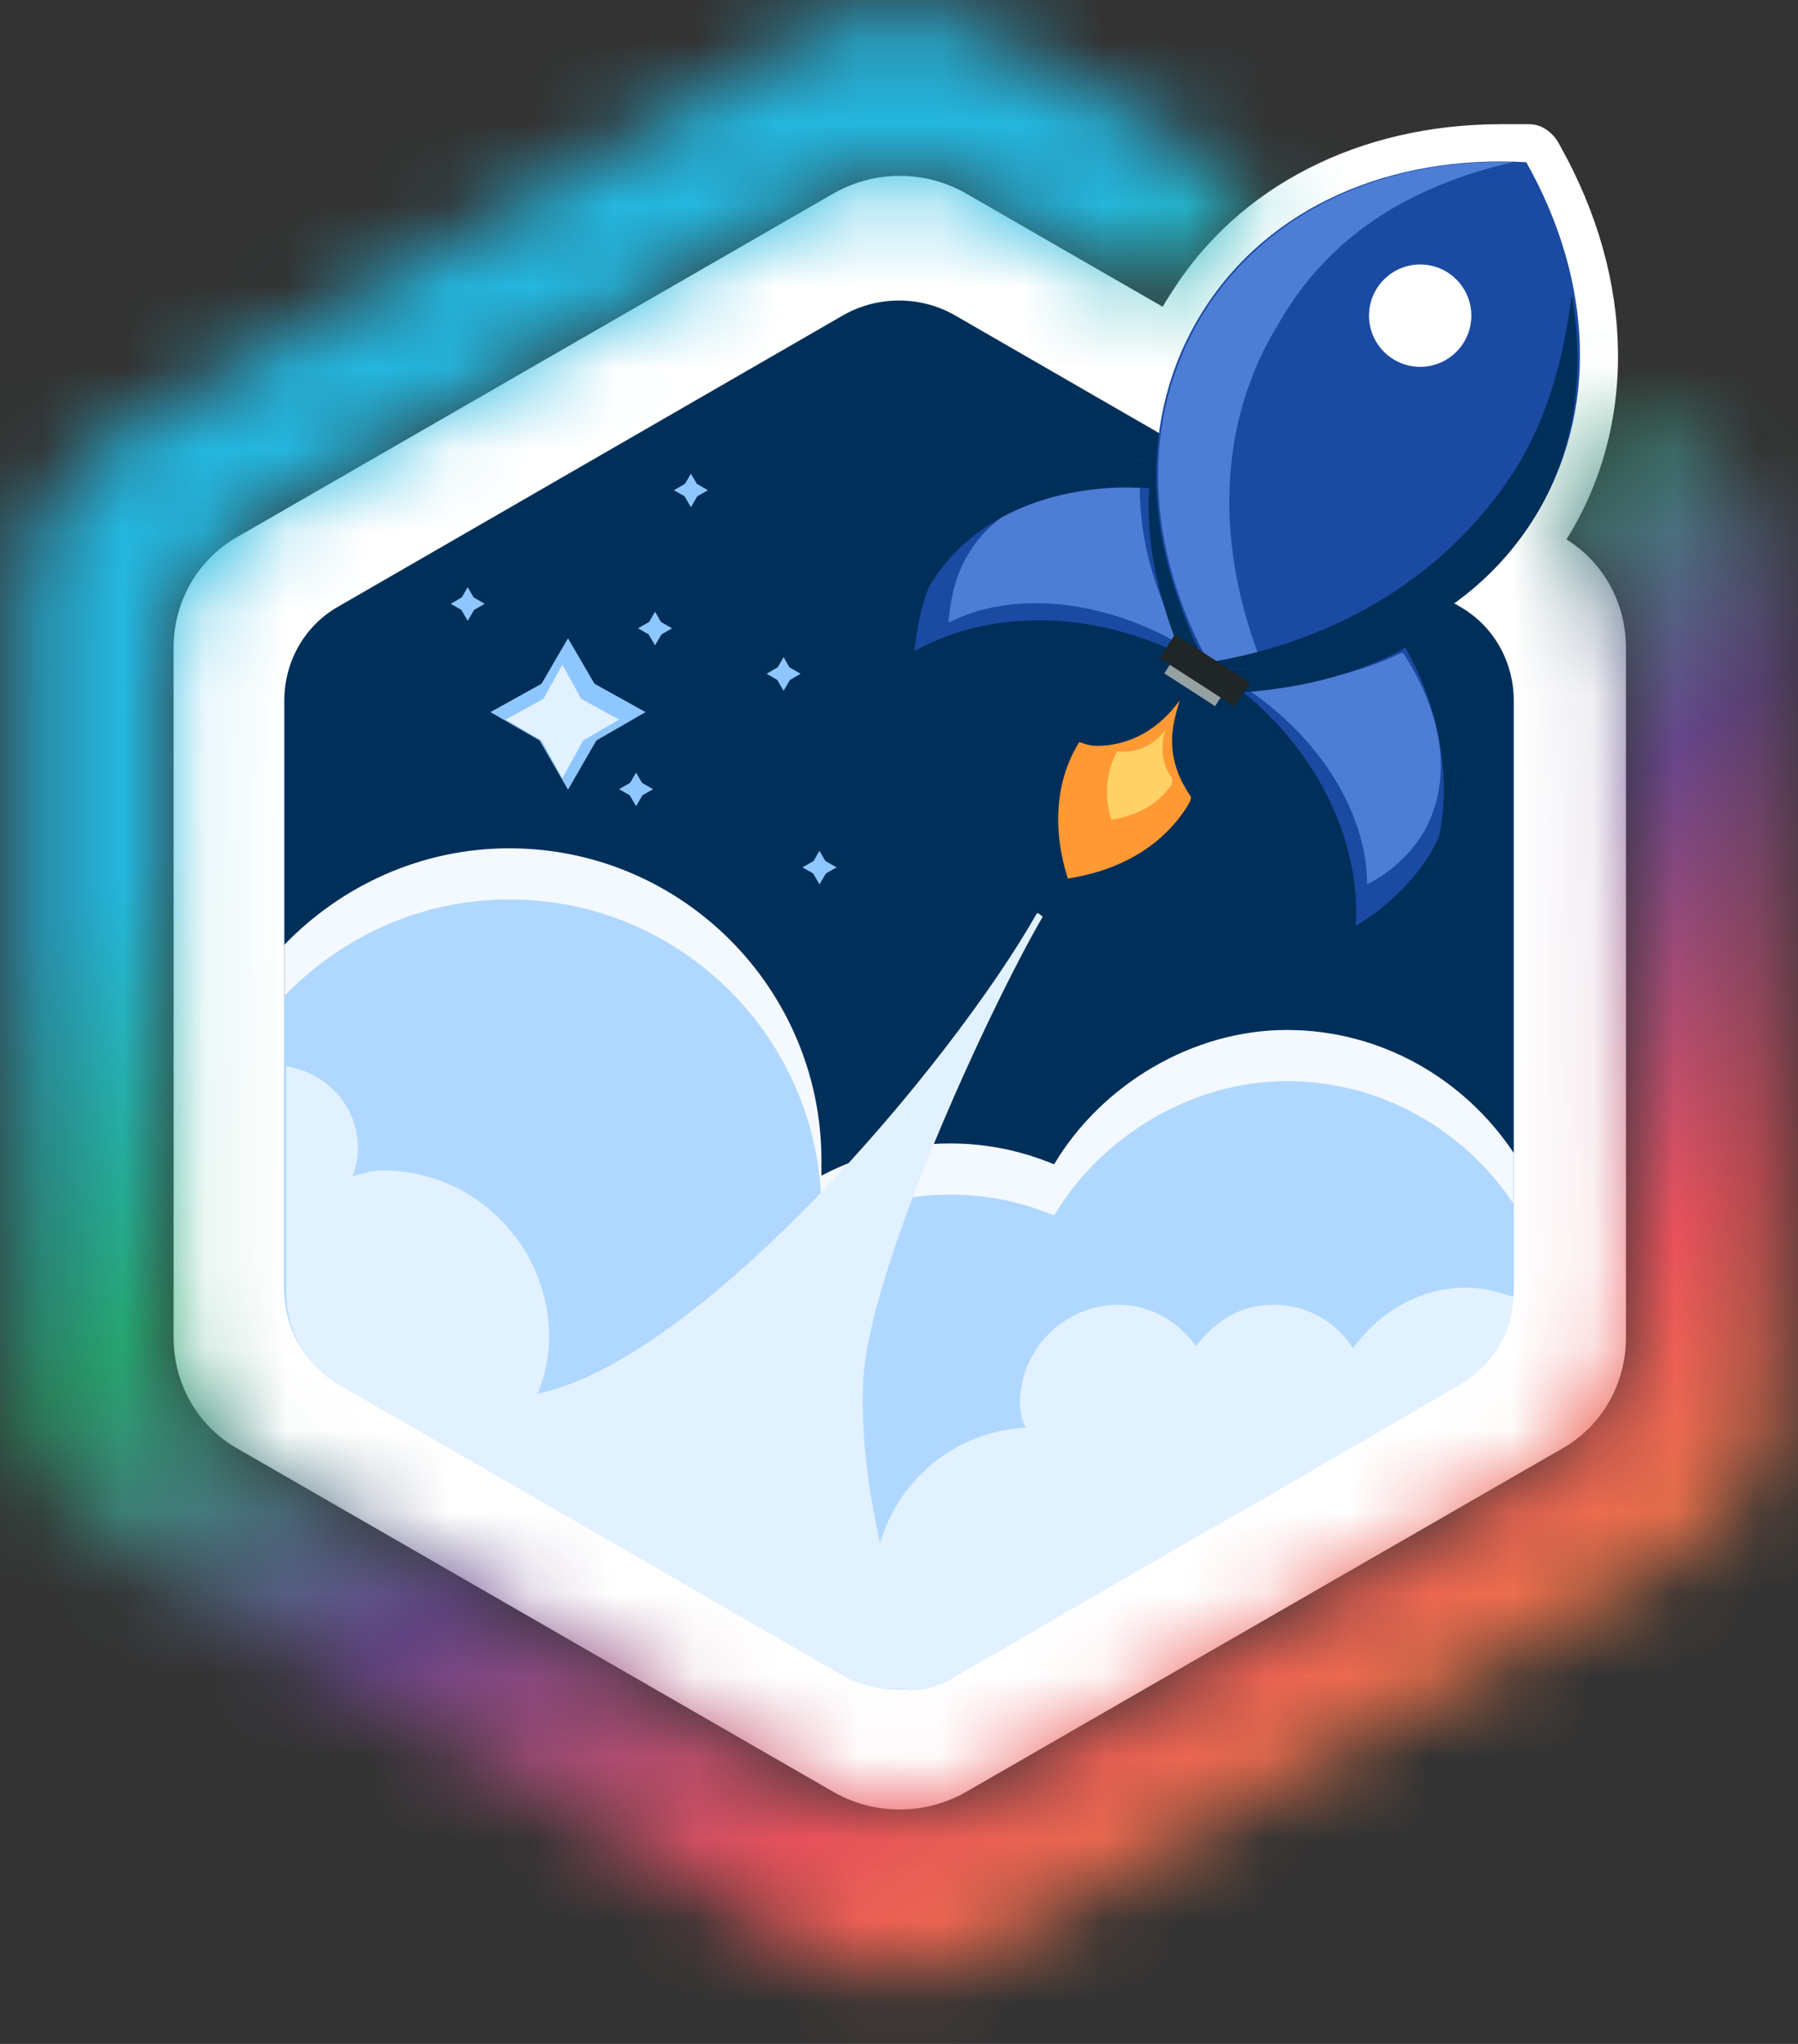 <svg width="22" height="25" viewBox="0 0 22 25" fill="none" xmlns="http://www.w3.org/2000/svg">
<rect x="0" y="0" width="22" height="25" fill="#333333" stroke="none"/>
<path d="M19.895 16.36V7.925C19.895 7.351 19.594 6.833 19.102 6.56L11.802 2.356C11.31 2.083 10.709 2.083 10.216 2.356L2.917 6.56C2.425 6.833 2.124 7.351 2.124 7.925V16.36C2.124 16.933 2.425 17.452 2.917 17.725L10.216 21.928C10.709 22.201 11.31 22.201 11.802 21.928L19.102 17.725C19.594 17.452 19.895 16.933 19.895 16.36Z" fill="white"/>
<path d="M13.892 4.51C13.985 4.185 14.147 3.86 14.332 3.582C15.144 2.284 16.627 1.519 18.366 1.519H18.713C18.876 1.519 19.015 1.635 19.084 1.774C20.012 3.42 20.035 5.228 19.154 6.619C18.968 6.92 18.737 7.198 18.482 7.43" fill="white"/>
<mask id="mask0_1260_1300" style="mask-type:alpha" maskUnits="userSpaceOnUse" x="0" y="0" width="22" height="25">
<path fill-rule="evenodd" clip-rule="evenodd" d="M19.769 4.865L20.535 5.307C21.253 5.724 21.692 6.488 21.692 7.321V16.995C21.692 17.828 21.253 18.592 20.535 19.008L12.157 23.845C11.44 24.262 10.56 24.262 9.843 23.845L1.465 19.008C0.747 18.592 0.308 17.828 0.308 16.995V7.321C0.308 6.488 0.747 5.724 1.465 5.307L9.843 0.47C10.56 0.054 11.44 0.054 12.157 0.47L15.472 2.384C15.016 2.704 14.629 3.108 14.332 3.582C14.301 3.63 14.27 3.679 14.24 3.728L12.157 2.53C11.44 2.113 10.56 2.113 9.843 2.53L3.247 6.326C2.529 6.742 2.09 7.506 2.09 8.339V15.953C2.09 16.787 2.529 17.55 3.247 17.967L9.843 21.762C10.56 22.179 11.44 22.179 12.157 21.762L18.753 17.967C19.471 17.55 19.91 16.787 19.91 15.953V8.339C19.91 7.675 19.631 7.054 19.154 6.619C19.154 6.619 19.154 6.619 19.154 6.619C19.492 6.085 19.697 5.489 19.769 4.865Z" fill="black"/>
</mask>
<g mask="url(#mask0_1260_1300)">
<rect x="-6.789" y="-2.025" width="32.279" height="29.796" fill="white"/>
<path d="M-8.573 22.126C-1.579 29.201 11.007 30.786 19.537 25.667L19.958 25.414C28.488 20.294 29.733 10.409 22.739 3.335C15.745 -3.74 3.159 -5.325 -5.371 -0.205L-5.793 0.047C-14.323 5.167 -15.568 15.052 -8.573 22.126Z" fill="url(#paint0_linear_1260_1300)"/>
<g style="mix-blend-mode:soft-light">
<path d="M-4.882 1.395C-12.744 4.931 -14.957 13.412 -9.824 20.338C-4.692 27.264 5.842 30.012 13.704 26.476L19.042 24.075C26.903 20.539 29.116 12.057 23.983 5.131C18.851 -1.795 8.317 -4.542 0.455 -1.006L-4.882 1.395Z" fill="url(#paint1_radial_1260_1300)"/>
</g>
<g style="mix-blend-mode:soft-light">
<path d="M9.029 27.643C1.55 29.204 -6.527 24.613 -9.012 17.388C-11.496 10.164 -7.448 3.041 0.031 1.48L8.214 -0.228C15.692 -1.789 23.77 2.802 26.254 10.026C28.739 17.251 24.691 24.374 17.212 25.935L9.029 27.643Z" fill="url(#paint2_radial_1260_1300)"/>
</g>
</g>
<path d="M18.522 15.722V8.57C18.522 8.084 18.267 7.645 17.851 7.413L11.671 3.849C11.255 3.618 10.746 3.618 10.329 3.849L4.15 7.413C3.733 7.645 3.479 8.084 3.479 8.57V15.722C3.479 16.208 3.733 16.648 4.15 16.879L10.329 20.443C10.746 20.675 11.255 20.675 11.671 20.443L17.851 16.879C18.267 16.648 18.522 16.208 18.522 15.722Z" fill="#002F5A"/>
<path d="M18.428 8.478C18.428 8.478 18.428 8.57 18.428 8.617C18.452 8.617 18.475 8.617 18.498 8.617C18.498 8.617 18.452 8.547 18.405 8.501L18.428 8.478Z" fill="#002F5A"/>
<path d="M6.95 9.659L7.297 9.057L7.899 8.71L7.274 8.363L6.95 7.807L6.626 8.363L6.001 8.71L6.603 9.057L6.95 9.659Z" fill="#8EC7FF"/>
<path d="M6.881 9.52L7.135 9.057L7.575 8.802L7.112 8.548L6.881 8.131L6.649 8.548L6.187 8.802L6.626 9.057L6.881 9.52Z" fill="#E2F1FF"/>
<path d="M18.522 14.102C17.92 13.2 16.902 12.598 15.745 12.598C14.588 12.598 13.477 13.269 12.898 14.241C12.505 14.079 12.088 13.986 11.625 13.986C11.07 13.986 10.537 14.125 10.051 14.38C10.051 14.31 10.051 14.264 10.051 14.195C10.051 12.089 8.339 10.376 6.233 10.376C5.145 10.376 4.173 10.839 3.479 11.556V15.768C3.479 16.255 3.733 16.694 4.15 16.926L10.329 20.49C10.537 20.605 10.769 20.675 11 20.675C11.232 20.675 11.463 20.605 11.671 20.49L17.851 16.926C18.059 16.81 18.221 16.648 18.337 16.44C18.453 16.231 18.522 16 18.522 15.768V14.148V14.102Z" fill="#F4F9FF"/>
<path d="M17.851 16.879C18.267 16.648 18.522 16.208 18.522 15.722V14.727C17.92 13.824 16.902 13.223 15.745 13.223C14.588 13.223 13.477 13.894 12.898 14.866C12.505 14.704 12.088 14.611 11.625 14.611C11.07 14.611 10.537 14.75 10.051 15.005C10.051 14.935 10.051 14.889 10.051 14.819C10.051 12.713 8.339 11.001 6.233 11.001C5.145 11.001 4.173 11.464 3.479 12.181V15.768C3.479 16.254 3.733 16.694 4.15 16.925L10.329 20.49C10.746 20.721 11.255 20.721 11.671 20.49L17.851 16.925V16.879Z" fill="#B0D8FF"/>
<path d="M11.092 20.68C11.3 20.68 11.486 20.634 11.671 20.518L14.587 18.828L15.443 18.343L17.873 16.931C18.267 16.699 18.498 16.306 18.521 15.866C18.336 15.797 18.151 15.75 17.943 15.75C17.364 15.75 16.878 16.051 16.554 16.491C16.346 16.167 15.999 15.959 15.582 15.959C15.165 15.959 14.864 16.167 14.633 16.468C14.425 16.167 14.078 15.959 13.684 15.959C13.036 15.959 12.481 16.491 12.481 17.162C12.481 17.278 12.504 17.37 12.55 17.463C11.694 17.509 10.999 18.088 10.768 18.875C10.629 18.25 10.537 17.602 10.56 16.931C10.606 15.565 12.11 12.325 12.758 11.214C12.758 11.214 12.712 11.168 12.689 11.168C11.624 13.043 8.569 16.63 6.579 17.047C6.672 16.815 6.718 16.584 6.718 16.352C6.718 15.241 5.815 14.316 4.681 14.316C4.542 14.316 4.427 14.362 4.311 14.385C4.357 14.269 4.38 14.177 4.38 14.038C4.38 13.529 3.987 13.112 3.501 13.043V15.797C3.501 16.283 3.756 16.723 4.172 16.954L5.862 17.926L10.351 20.518C10.514 20.611 10.699 20.634 10.884 20.657C10.953 20.657 11.023 20.657 11.092 20.657V20.68Z" fill="#E2F1FF"/>
<path d="M5.723 7.594L5.801 7.46L5.931 7.385L5.795 7.307L5.723 7.182L5.65 7.307L5.515 7.385L5.645 7.46L5.723 7.594Z" fill="#8EC7FF"/>
<path d="M8.015 7.894L8.093 7.76L8.223 7.685L8.087 7.607L8.015 7.482L7.943 7.607L7.807 7.685L7.937 7.76L8.015 7.894Z" fill="#8EC7FF"/>
<path d="M7.783 9.861L7.861 9.727L7.991 9.653L7.855 9.575L7.783 9.45L7.711 9.574L7.575 9.653L7.705 9.727L7.783 9.861Z" fill="#8EC7FF"/>
<path d="M10.027 10.818L10.105 10.684L10.236 10.609L10.099 10.531L10.027 10.406L9.955 10.531L9.819 10.609L9.95 10.684L10.027 10.818Z" fill="#8EC7FF"/>
<path d="M9.588 8.45L9.666 8.316L9.796 8.241L9.66 8.163L9.588 8.038L9.516 8.162L9.38 8.241L9.51 8.316L9.588 8.45Z" fill="#8EC7FF"/>
<path d="M8.454 6.204L8.532 6.07L8.662 5.996L8.526 5.918L8.454 5.793L8.382 5.917L8.246 5.996L8.376 6.07L8.454 6.204Z" fill="#8EC7FF"/>
<path d="M14.225 5.646C13.135 5.576 12.092 5.924 11.559 6.805C11.327 7.152 11.234 7.546 11.188 7.964C12.185 7.407 13.575 7.454 14.804 8.195C14.364 7.384 14.178 6.503 14.225 5.669V5.646Z" fill="#1A4AA2"/>
<path d="M13.947 5.97C13.066 5.878 12.255 6.109 11.86 6.758C11.698 7.013 11.629 7.315 11.605 7.616C12.37 7.222 13.506 7.315 14.503 7.917C14.132 7.292 13.947 6.619 13.947 5.97Z" fill="#4D7DD5"/>
<path d="M17.33 7.593C16.589 8.01 15.731 8.219 14.804 8.173C16.009 8.937 16.658 10.189 16.589 11.325C16.936 11.116 17.238 10.838 17.469 10.491C18.003 9.633 17.887 8.543 17.33 7.593Z" fill="#1A4AA2"/>
<path d="M17.168 7.987C17.655 8.729 17.794 9.563 17.4 10.212C17.238 10.467 17.006 10.676 16.728 10.815C16.728 9.957 16.148 8.984 15.151 8.358C15.893 8.404 16.565 8.265 17.145 7.987H17.168Z" fill="#4D7DD5"/>
<path d="M17.192 7.917C17.609 8.636 17.767 9.529 17.604 10.247C17.96 9.457 17.854 8.413 17.367 7.601C16.625 8.019 15.708 8.219 14.781 8.172C14.92 8.265 15.013 8.358 15.129 8.474C15.87 8.427 16.566 8.265 17.168 7.941L17.192 7.917Z" fill="#002F5A"/>
<path d="M11.397 7.129C11.93 6.272 12.973 5.901 14.062 5.97C14.016 6.643 14.178 7.338 14.456 8.01C14.572 8.057 14.688 8.103 14.781 8.172C14.341 7.361 14.155 6.48 14.201 5.646C13.112 5.576 12.069 5.924 11.536 6.805C11.42 6.99 11.35 7.176 11.281 7.361C11.327 7.292 11.35 7.199 11.397 7.129Z" fill="#002F5A"/>
<path d="M14.712 3.815C13.9 5.113 13.993 6.735 14.804 8.173C16.45 8.265 17.957 7.639 18.768 6.341C19.579 5.043 19.487 3.421 18.675 1.984C17.029 1.891 15.523 2.517 14.712 3.815Z" fill="#1A4AA2"/>
<path d="M15.709 3.85C16.335 2.83 17.308 2.262 18.513 1.983C16.96 1.937 15.523 2.563 14.735 3.815C13.923 5.113 14.016 6.735 14.827 8.172C15.036 8.172 15.245 8.172 15.453 8.149C14.874 6.712 14.874 5.182 15.662 3.93L15.709 3.85Z" fill="#4D7DD5"/>
<path d="M14.341 9.053C14.341 8.891 14.387 8.729 14.434 8.567C14.202 8.891 13.854 9.123 13.414 9.123C13.344 9.123 13.274 9.1 13.205 9.077C12.904 9.563 12.88 10.166 13.066 10.746C13.668 10.653 14.202 10.375 14.526 9.865C14.549 9.818 14.564 9.813 14.573 9.749C14.434 9.54 14.341 9.332 14.341 9.053Z" fill="#FF9933"/>
<path d="M14.225 9.146C14.225 9.146 14.225 8.984 14.271 8.914C14.155 9.077 13.97 9.192 13.761 9.192C13.715 9.192 13.692 9.192 13.669 9.192C13.53 9.447 13.506 9.749 13.599 10.027C13.9 9.981 14.179 9.841 14.341 9.587C14.341 9.587 14.341 9.54 14.341 9.517C14.271 9.424 14.225 9.308 14.225 9.169V9.146Z" fill="#FFD166"/>
<path d="M19.231 3.606C19.139 4.348 18.953 5.066 18.559 5.715C17.725 7.037 16.357 7.848 14.781 8.103C14.781 8.126 14.781 8.149 14.804 8.172C16.45 8.265 17.956 7.639 18.768 6.341C19.278 5.53 19.394 4.556 19.231 3.606Z" fill="#002F5A"/>
<path d="M17.377 4.487C17.723 4.487 18.003 4.206 18.003 3.861C18.003 3.515 17.723 3.235 17.377 3.235C17.031 3.235 16.751 3.515 16.751 3.861C16.751 4.206 17.031 4.487 17.377 4.487Z" fill="white"/>
<path d="M14.434 7.944L14.246 8.236L14.868 8.637L15.056 8.345L14.434 7.944Z" fill="#95A0A3"/>
<path d="M14.377 7.759L14.189 8.051L15.104 8.64L15.291 8.348L14.377 7.759Z" fill="#202526"/>
<defs>
<linearGradient id="paint0_linear_1260_1300" x1="-8.573" y1="22.126" x2="16.656" y2="-2.818" gradientUnits="userSpaceOnUse">
<stop stop-color="#00DEE7"/>
<stop offset="0.25" stop-color="#2CB47B"/>
<stop offset="0.5" stop-color="#5F36DD"/>
<stop offset="0.75" stop-color="#F03F45"/>
<stop offset="1" stop-color="#FF9933"/>
</linearGradient>
<radialGradient id="paint1_radial_1260_1300" cx="0" cy="0" r="1" gradientUnits="userSpaceOnUse" gradientTransform="translate(10.083 21.182) rotate(-110.881) scale(24.328 4438.41)">
<stop offset="0.09" stop-color="#24B7E0"/>
<stop offset="0.294" stop-color="#26A570"/>
<stop offset="0.501" stop-color="#67458B"/>
<stop offset="0.707" stop-color="#EA525B"/>
<stop offset="0.91" stop-color="#F18840"/>
</radialGradient>
<radialGradient id="paint2_radial_1260_1300" cx="0" cy="0" r="1" gradientUnits="userSpaceOnUse" gradientTransform="translate(3.437 6.574) rotate(55.186) scale(23.75 3976.61)">
<stop offset="0.09" stop-color="#24B7E0"/>
<stop offset="0.294" stop-color="#26A570"/>
<stop offset="0.501" stop-color="#67458B"/>
<stop offset="0.707" stop-color="#EA525B"/>
<stop offset="0.91" stop-color="#F18840"/>
</radialGradient>
</defs>
</svg>
